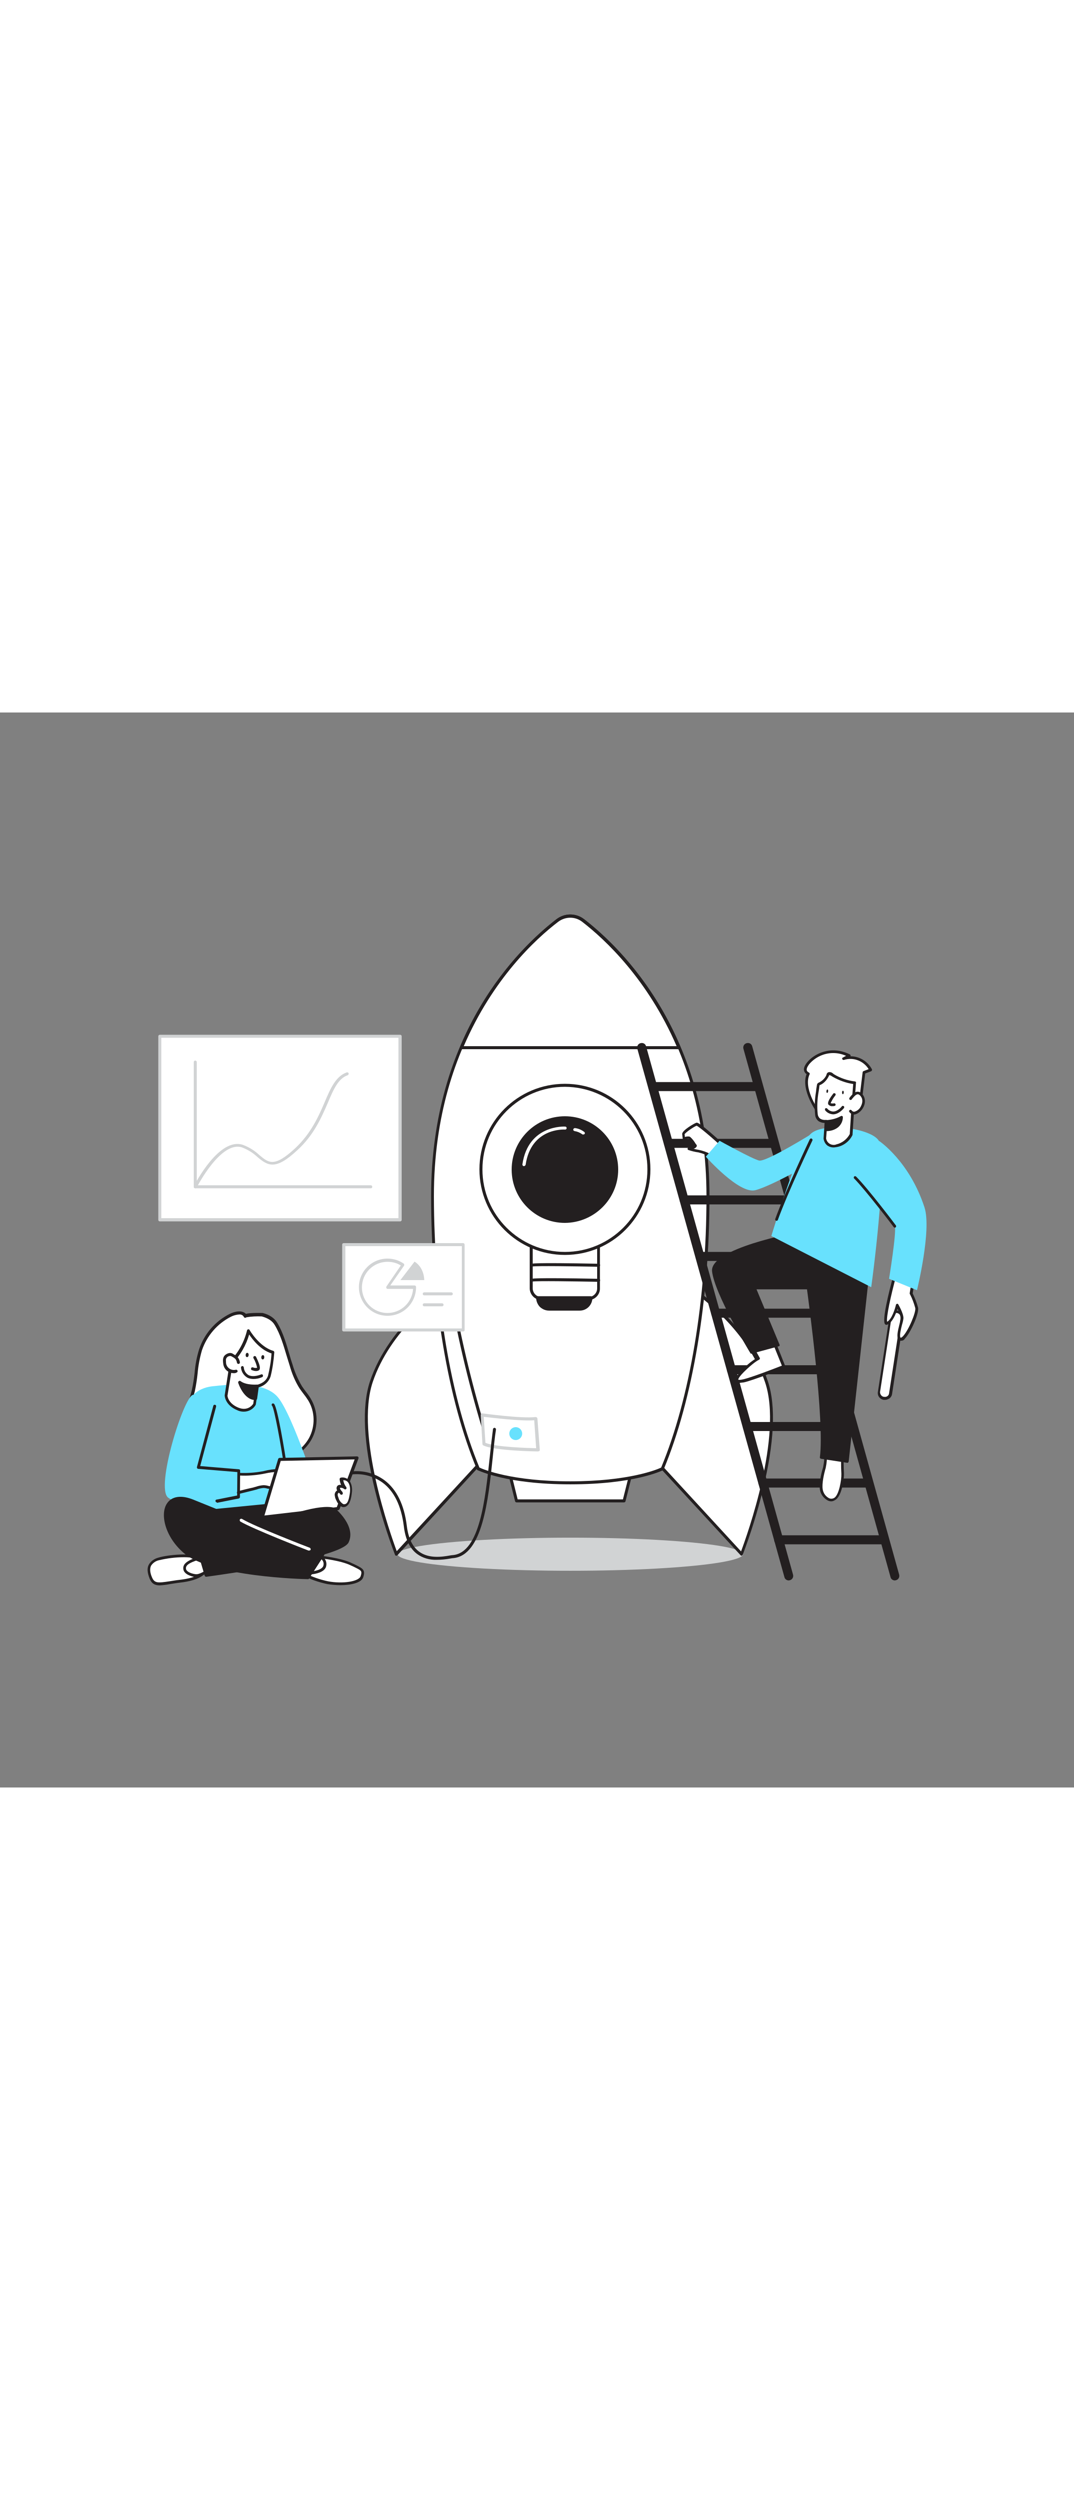 <svg version="1.1" id="Layer_1" xmlns="http://www.w3.org/2000/svg" xmlns:xlink="http://www.w3.org/1999/xlink" x="0px" y="0px" viewBox="0 0 500 500" style="width: 215px;" xml:space="preserve" data-imageid="startup-2-73" imageName="Startup 2" class="illustrations_image">
<rect x="0" y="0" width="500" height="500" fill="#808080" stroke="none"/>
<style type="text/css">
	.st0_startup-2-73{fill:#D1D3D4;}
	.st1_startup-2-73{fill:#FFFFFF;}
	.st2_startup-2-73{fill:#231F20;}
	.st3_startup-2-73{fill:#68E1FD;}
</style>
<g id="Shadow_startup-2-73">
	<ellipse class="st0_startup-2-73" cx="265.5" cy="391.5" rx="80.4" ry="7.7"/>
</g>
<g id="Rocket_startup-2-73">
	<polygon class="st1_startup-2-73" points="240.5,366.7 290.5,366.7 296.5,342.7 234.5,342.7 &#9;"/>
	<path class="st2_startup-2-73" d="M290.5,367.4h-50c-0.3,0-0.6-0.2-0.7-0.5l-6-24c-0.1-0.2,0-0.4,0.1-0.6c0.1-0.2,0.3-0.3,0.6-0.3h62&#10;&#9;&#9;c0.2,0,0.4,0.1,0.6,0.3c0.1,0.2,0.2,0.4,0.1,0.6l-6,24C291.1,367.2,290.8,367.4,290.5,367.4z M241,366h49l5.7-22.6h-60.3L241,366z"/>
	<path class="st1_startup-2-73" d="M321.6,267.6c0,0,26.2,16.4,35.3,43.7s-11.6,80.1-11.6,80.1l-47.7-51.7L321.6,267.6z"/>
	<path class="st2_startup-2-73" d="M345.3,392.2c-0.2,0-0.4-0.1-0.5-0.2L297,340.2c-0.2-0.2-0.2-0.5-0.1-0.7l24-72.1c0.1-0.4,0.5-0.5,0.9-0.4&#10;&#9;&#9;c0,0,0.1,0,0.1,0c0.3,0.2,26.5,16.8,35.6,44.1c3.8,11.5,3,28.5-2.4,50.7c-2.5,10.1-5.6,20.1-9.3,29.9&#10;&#9;&#9;C345.7,391.9,345.5,392.1,345.3,392.2L345.3,392.2z M298.4,339.6l46.6,50.6c2.8-7.6,19.5-53.9,11.2-78.6&#10;&#9;&#9;c-8.1-24.2-30-39.9-34.3-42.8L298.4,339.6z"/>
	<path class="st1_startup-2-73" d="M208.2,267.6c0,0-26.2,16.4-35.3,43.7s11.6,80.1,11.6,80.1l47.7-51.7L208.2,267.6z"/>
	<path class="st2_startup-2-73" d="M184.5,392.2h-0.1c-0.2,0-0.4-0.2-0.5-0.4c-3.7-9.8-6.8-19.8-9.3-29.9c-5.4-22.2-6.2-39.2-2.4-50.7&#10;&#9;&#9;c9.1-27.2,35.4-43.9,35.6-44.1c0.2-0.1,0.4-0.1,0.6-0.1c0.2,0.1,0.4,0.2,0.4,0.4l24,72.1c0.1,0.2,0,0.5-0.1,0.7L185,392&#10;&#9;&#9;C184.9,392.1,184.7,392.2,184.5,392.2z M207.8,268.7c-4.3,2.9-26.2,18.7-34.3,42.8c-8.2,24.6,8.4,71,11.2,78.6l46.7-50.6&#10;&#9;&#9;L207.8,268.7z"/>
	<path class="st1_startup-2-73" d="M222.6,351.8c-13-31.2-21.2-76.4-21.2-126.7c0-76.2,42.1-115.9,58-128.3c3.6-2.8,8.5-2.8,12.1,0&#10;&#9;&#9;c16,12.3,58,52,58,128.3c0,50.3-8.2,95.5-21.2,126.7c0,0-13,6.6-42.9,6.6S222.6,351.8,222.6,351.8z"/>
	<path class="st2_startup-2-73" d="M265.5,359c-29.7,0-42.6-6.4-43.2-6.6c-0.2-0.1-0.3-0.2-0.3-0.4c-13.5-32.4-21.3-78.7-21.3-127&#10;&#9;&#9;c0-75.7,40.8-115.3,58.3-128.8c3.8-3,9.2-3,13,0c17.5,13.6,58.3,53.2,58.3,128.8c0,48.3-7.8,94.6-21.3,127&#10;&#9;&#9;c-0.1,0.2-0.2,0.3-0.3,0.4C308.1,352.7,295.2,359,265.5,359z M223.2,351.2c1.9,0.9,15.1,6.4,42.3,6.4s40.5-5.5,42.3-6.4&#10;&#9;&#9;c13.4-32.2,21.1-78.2,21.1-126.2c0-75-40.4-114.3-57.8-127.7c-3.3-2.6-7.9-2.6-11.3,0c-17.4,13.5-57.8,52.7-57.8,127.7&#10;&#9;&#9;C202.1,273.1,209.8,319,223.2,351.2L223.2,351.2z"/>
	<path class="st1_startup-2-73" d="M271.6,96.8c10.2,7.8,30.9,26.8,44.6,59.1H214.9c13.7-32.3,34.4-51.2,44.6-59.1C263,94,268,94,271.6,96.8z"/>
	<path class="st2_startup-2-73" d="M316.1,156.6H214.9c-0.2,0-0.5-0.1-0.6-0.3c-0.1-0.2-0.2-0.4-0.1-0.7c13.6-32.1,33.9-51,44.8-59.4&#10;&#9;&#9;c3.8-3,9.2-3,13,0l0,0c10.9,8.4,31.2,27.3,44.8,59.4c0.1,0.2,0.1,0.5-0.1,0.7C316.6,156.4,316.4,156.6,316.1,156.6z M215.9,155.2&#10;&#9;&#9;h99.1c-13.5-31.2-33.3-49.6-43.9-57.8l0,0c-3.3-2.6-7.9-2.6-11.3,0C249.2,105.5,229.4,123.9,215.9,155.2L215.9,155.2z"/>
	<path class="st1_startup-2-73" d="M247.3,241.2h31.3l0,0v27.9c0,1.9-1.5,3.4-3.4,3.4h-24.5c-1.9,0-3.4-1.5-3.4-3.4L247.3,241.2L247.3,241.2z"/>
	<path class="st2_startup-2-73" d="M273.9,273.3h-21.8c-3,0-5.5-2.5-5.5-5.5v-26.6c0-0.4,0.3-0.7,0.7-0.7h31.3c0.4,0,0.7,0.3,0.7,0.7c0,0,0,0,0,0&#10;&#9;&#9;v26.6C279.4,270.8,276.9,273.3,273.9,273.3z M248,241.9v25.9c0,2.2,1.8,4.1,4.1,4.1h21.8c2.2,0,4.1-1.8,4.1-4c0,0,0,0,0-0.1v-25.9&#10;&#9;&#9;H248z"/>
	<circle class="st1_startup-2-73" cx="263" cy="212.5" r="39.1"/>
	<path class="st2_startup-2-73" d="M263,252.3c-22,0-39.8-17.8-39.8-39.8c0-22,17.8-39.8,39.8-39.8c22,0,39.8,17.8,39.8,39.8c0,0,0,0,0,0&#10;&#9;&#9;C302.8,234.5,285,252.3,263,252.3z M263,174.1c-21.2,0-38.4,17.2-38.4,38.4c0,21.2,17.2,38.4,38.4,38.4c21.2,0,38.4-17.2,38.4-38.4&#10;&#9;&#9;c0,0,0,0,0,0C301.4,191.3,284.2,174.2,263,174.1z"/>
	<circle class="st2_startup-2-73" cx="263" cy="212.5" r="24.1"/>
	<path class="st2_startup-2-73" d="M263,237.4c-13.7,0-24.8-11.1-24.8-24.8s11.1-24.8,24.8-24.8c13.7,0,24.8,11.1,24.8,24.8&#10;&#9;&#9;C287.8,226.2,276.7,237.3,263,237.4z M263,189.1c-12.9,0-23.4,10.5-23.4,23.4c0,12.9,10.5,23.4,23.4,23.4&#10;&#9;&#9;c12.9,0,23.4-10.5,23.4-23.4c0,0,0,0,0,0C286.4,199.6,275.9,189.1,263,189.1L263,189.1z"/>
	<path class="st1_startup-2-73" d="M243.9,211h-0.1c-0.4-0.1-0.6-0.4-0.6-0.8c2.7-18.6,19.7-17.6,19.9-17.6c0.4,0,0.7,0.3,0.7,0.7&#10;&#9;&#9;c0,0.4-0.3,0.7-0.7,0.7c-0.6-0.1-15.9-0.8-18.4,16.4C244.5,210.8,244.2,211,243.9,211z"/>
	<path class="st1_startup-2-73" d="M271.5,196.3c-0.2,0-0.3,0-0.4-0.1c-1.1-0.8-2.3-1.3-3.6-1.5c-0.4-0.1-0.7-0.4-0.6-0.8&#10;&#9;&#9;c0.1-0.4,0.4-0.6,0.8-0.6c1.6,0.2,3,0.8,4.3,1.8c0.3,0.2,0.4,0.7,0.1,1C271.9,196.2,271.7,196.3,271.5,196.3z"/>
	<path class="st2_startup-2-73" d="M227.4,340.9c-0.3,0-0.6-0.2-0.7-0.5c-6.8-21.5-12.3-43.5-16.4-65.6c-0.1-0.4,0.2-0.7,0.6-0.8c0,0,0,0,0,0&#10;&#9;&#9;c0.4-0.1,0.7,0.2,0.8,0.6c4.1,22.1,9.6,44,16.4,65.5c0.1,0.4-0.1,0.8-0.4,0.9C227.5,340.9,227.5,340.9,227.4,340.9z"/>
	<path class="st2_startup-2-73" d="M278.7,264.8L278.7,264.8c-11.1-0.2-29.1-0.5-30.9-0.1c-0.4,0.2-0.8,0-1-0.3c0-0.1-0.1-0.2-0.1-0.3&#10;&#9;&#9;c0-0.2,0.1-0.4,0.2-0.5c0.3-0.3,0.8-0.8,31.8-0.2c0.4,0,0.7,0.3,0.7,0.7C279.4,264.5,279.1,264.8,278.7,264.8L278.7,264.8z"/>
	<path class="st2_startup-2-73" d="M278.7,257.8L278.7,257.8c-11.1-0.2-29.1-0.5-30.9-0.1c-0.4,0.2-0.8,0.1-1-0.3c0-0.1-0.1-0.2-0.1-0.3&#10;&#9;&#9;c0-0.2,0.1-0.4,0.2-0.5c0.3-0.3,0.8-0.8,31.8-0.2c0.4,0,0.7,0.3,0.7,0.7c0,0,0,0,0,0C279.4,257.4,279,257.8,278.7,257.8&#10;&#9;&#9;C278.7,257.8,278.7,257.8,278.7,257.8z"/>
	<path class="st2_startup-2-73" d="M250.3,272.2h24.8l0,0v1.5c0,2.1-1.7,3.8-3.8,3.8h-17.3c-2.1,0-3.8-1.7-3.8-3.8L250.3,272.2L250.3,272.2&#10;&#9;&#9;L250.3,272.2z"/>
	<path class="st2_startup-2-73" d="M269.9,278.2h-14.3c-3.3,0-6-2.7-6-6c0-0.4,0.3-0.7,0.7-0.7c0,0,0,0,0,0h24.8c0.4,0,0.7,0.3,0.7,0.7v0&#10;&#9;&#9;C275.8,275.5,273.2,278.2,269.9,278.2z M251.1,272.9c0.3,2.2,2.3,3.9,4.5,3.9h14.3c2.3,0,4.2-1.7,4.5-3.9H251.1z"/>
</g>
<g id="Character_Female_startup-2-73">
	<path class="st1_startup-2-73" d="M86.3,344.4c1.6,2.9,4.2,5.2,7.3,6.5c2.6,1.1,5.5,0.8,8.3,1.4c7.8,1.5,15.6,0.5,23.1-1.7&#10;&#9;&#9;c7.7-2.2,15.7-5.9,19.5-13c3-5.7,2.9-12.6-0.4-18.1c-1.2-2-2.8-3.8-4.1-5.7c-1.9-3.2-3.4-6.6-4.4-10.2c-2-6.4-3.6-13.4-7-19.2&#10;&#9;&#9;c-1.5-2.2-3.8-3.8-6.4-4.3c-0.8-0.2-8.2,0.1-7.8,0.6c-1.5-2-4.8-1.4-7-0.3c-6.6,3.3-11.6,9.1-13.9,16.1c-2,6.1-1.9,12.7-3.4,19&#10;&#9;&#9;c-1.2,4.9-3.3,9.5-4.6,14.3S83.9,340,86.3,344.4z"/>
	<path class="st2_startup-2-73" d="M109.4,353.7c-2.6,0-5.2-0.2-7.7-0.8c-1-0.2-2.1-0.3-3.1-0.4c-1.8,0-3.6-0.4-5.3-1c-3.2-1.4-5.9-3.8-7.6-6.8&#10;&#9;&#9;c-2.2-4-2.5-9.1-0.9-15.2c0.6-2.3,1.4-4.6,2.2-6.8c0.9-2.5,1.7-5,2.3-7.5c0.6-2.7,1-5.4,1.3-8.1c0.3-3.7,1-7.4,2.1-10.9&#10;&#9;&#9;c2.4-7.2,7.5-13.1,14.3-16.5c2.4-1.2,5.7-1.8,7.5,0c2.2-0.6,7.8-0.4,7.8-0.4c3.2,0.8,5.5,2.4,6.8,4.6c2.7,4.5,4.2,9.8,5.7,14.9&#10;&#9;&#9;c0.4,1.5,0.9,3,1.4,4.5c1,3.5,2.5,6.9,4.4,10.1c0.6,0.9,1.2,1.7,1.8,2.5c0.8,1,1.6,2.1,2.3,3.3c3.4,5.8,3.6,12.9,0.4,18.8&#10;&#9;&#9;c-3.3,6-9.8,10.4-20,13.3C120.1,352.8,114.7,353.6,109.4,353.7z M111.3,280c-1.3,0.1-2.5,0.4-3.7,1c-6.4,3.2-11.3,8.9-13.6,15.7&#10;&#9;&#9;c-1,3.5-1.7,7.1-2,10.7c-0.3,2.8-0.7,5.5-1.3,8.3c-0.7,2.6-1.5,5.1-2.4,7.6c-0.8,2.2-1.6,4.5-2.2,6.7c-1,3.9-1.7,9.6,0.8,14.2l0,0&#10;&#9;&#9;c1.6,2.8,4,5,7,6.2c1.6,0.6,3.2,0.9,4.9,0.9c1.1,0.1,2.2,0.2,3.2,0.4c6.7,1.4,14.2,0.8,22.8-1.7c9.8-2.8,16-7,19.1-12.6&#10;&#9;&#9;c2.9-5.5,2.8-12.1-0.4-17.4c-0.7-1.1-1.4-2.1-2.2-3.1c-0.6-0.8-1.3-1.7-1.9-2.6c-2-3.2-3.5-6.8-4.5-10.4c-0.5-1.5-0.9-3-1.4-4.5&#10;&#9;&#9;c-1.5-5-3-10.2-5.6-14.5c-1.1-1.9-3.1-3.2-6-4c-2.4-0.1-4.8,0-7.2,0.4l-0.1,0.1c-0.3,0.2-0.7,0.2-1-0.1c0,0,0,0,0,0&#10;&#9;&#9;C113.2,280.3,112.2,279.9,111.3,280z"/>
	<path class="st1_startup-2-73" d="M147.1,392.6c1.4,0,11.7,1.1,16.5,3.5s5.9,2.6,4.9,5.8s-9.5,4-15.9,2.8c-4.2-0.9-8.2-2.3-11.9-4.3L147.1,392.6&#10;&#9;&#9;z"/>
	<path class="st2_startup-2-73" d="M158.5,405.9c-2,0-4.1-0.2-6.1-0.5c-4.2-0.9-8.3-2.3-12.1-4.4c-0.2-0.1-0.3-0.3-0.3-0.4c0-0.2,0-0.4,0.1-0.5&#10;&#9;&#9;l6.5-7.8c0.1-0.1,0.3-0.2,0.5-0.2c1.5-0.1,11.9,1.1,16.8,3.6l1.1,0.5c3.9,1.9,5.2,2.5,4.1,6C168.3,404.8,163.4,405.9,158.5,405.9z&#10;&#9;&#9; M141.7,400.2c3.5,1.8,7.2,3.1,11,3.9c6.9,1.3,14.4,0.1,15.2-2.4s0.4-2.6-3.5-4.5l-1.1-0.5c-4.4-2.2-13.8-3.4-15.9-3.4L141.7,400.2&#10;&#9;&#9;z"/>
	<path class="st1_startup-2-73" d="M148.5,392.5c1.9,0.5,3.1,2.3,2.8,4.2c-0.4,3.4-7.7,3.6-8.1,3.6S148.5,392.5,148.5,392.5z"/>
	<path class="st2_startup-2-73" d="M143.1,401c-0.2,0-0.5-0.1-0.6-0.4c-0.2-0.4-0.3-0.7,5.4-8.5c0.1-0.2,0.4-0.3,0.7-0.2c2.2,0.5,3.7,2.7,3.3,4.9&#10;&#9;&#9;C151.4,400.6,144.5,401,143.1,401L143.1,401z M148.7,393.3c-1.8,2.4-3.6,5-4.5,6.3c2.6-0.2,6.1-1,6.4-3&#10;&#9;&#9;C150.9,395.2,150.1,393.8,148.7,393.3L148.7,393.3z"/>
	<path class="st1_startup-2-73" d="M94.7,400.4c-0.2,0.1-2.2,2.7-10.8,3.7s-11.8,2.9-13.7-1.6s-0.6-7.4,3.6-8.7s15.9-2.4,18.2-0.2&#10;&#9;&#9;S94.7,400.4,94.7,400.4z"/>
	<path class="st2_startup-2-73" d="M74.4,406c-2.2,0-3.8-0.7-4.8-3.3s-1.2-4.6-0.4-6.2c0.9-1.7,2.6-2.9,4.5-3.4c4.1-1.3,16.2-2.5,18.8-0.1&#10;&#9;&#9;c2.4,2.3,2.8,7.1,2.8,7.3c0,0.2-0.1,0.5-0.3,0.6c-2.6,2.4-7.5,3.4-11.1,3.8c-1.8,0.2-3.4,0.5-4.8,0.7C77.6,405.7,76,405.9,74.4,406&#10;&#9;&#9;z M85.6,392.9c-3.9,0-7.8,0.5-11.6,1.4c-1.5,0.3-2.9,1.3-3.7,2.6c-0.6,1.3-0.5,3.1,0.4,5.2c1.2,3,2.8,2.8,8.2,2&#10;&#9;&#9;c1.4-0.2,3-0.5,4.9-0.7c3.4-0.4,7.8-1.3,10.2-3.3c-0.1-1-0.7-4.5-2.4-6.1C90.8,393.2,88.4,392.9,85.6,392.9z"/>
	<path class="st1_startup-2-73" d="M97.4,398.6c0,0-3.9,3.3-6.5,2.9s-6.2-1.8-4.8-4.6s10.8-4.5,10.8-4.5L97.4,398.6z"/>
	<path class="st2_startup-2-73" d="M91.4,402.1c-0.2,0-0.3,0-0.5,0c-1-0.1-4.3-0.8-5.3-2.8c-0.4-0.9-0.4-1.9,0.1-2.8c1.6-3,10.2-4.7,11.2-4.8&#10;&#9;&#9;c0.2,0,0.4,0,0.5,0.1c0.1,0.1,0.2,0.3,0.2,0.5l0.5,6.2c0,0.2-0.1,0.4-0.2,0.5C97.7,399.2,94.2,402.1,91.4,402.1z M96.4,393.1&#10;&#9;&#9;c-2.9,0.6-8.6,2.1-9.6,4c-0.3,0.5-0.3,1.1-0.1,1.6c0.6,1.2,2.7,1.9,4.4,2.1s4.5-1.6,5.8-2.5L96.4,393.1z"/>
	<path class="st2_startup-2-73" d="M144.3,371.2c0,0-4.1,16-19.1,19.1s-22.8,2.2-28.1-7.9s-1.8-16.3-1.8-16.3l47.4-0.9L144.3,371.2z"/>
	<path class="st2_startup-2-73" d="M112.8,392.6c-7.4,0-12.5-2.6-16.3-9.8c-5.4-10.4-1.9-16.8-1.8-17c0.1-0.2,0.3-0.4,0.6-0.4l47.4-0.9&#10;&#9;&#9;c0.3,0,0.6,0.2,0.7,0.5l1.6,6c0,0.1,0,0.2,0,0.4c0,0.2-4.4,16.5-19.7,19.6C121.2,391.9,117,392.5,112.8,392.6z M95.8,366.8&#10;&#9;&#9;c-0.6,1.4-2.4,7,2,15.3c5.3,10.1,13,10.5,27.4,7.5c13.6-2.8,18-16.7,18.5-18.4l-1.4-5.3L95.8,366.8z"/>
	<path class="st3_startup-2-73 targetColor" d="M91.7,371.3c0,0-7.8-25.1-6.7-40.8s11.3-16.9,14.8-17.2s22.4-3.2,29.5,5.1s19.5,47.3,19.5,47.3L91.7,371.3z" style="fill: rgb(104, 225, 253);"/>
	<path class="st1_startup-2-73" d="M119.8,313.4l-1.2,8.4c-1.7,2.6-5.1,3.5-7.9,2.1c-5.3-2.2-5.4-6.2-5.4-6.2l2.5-15.5c3.9-4,6.7-9.1,7.9-14.6&#10;&#9;&#9;c0,0,4.7,8.2,11.5,10c-0.2,3.7-0.8,7.4-1.7,11C124.3,312.6,119.8,313.3,119.8,313.4z"/>
	<path class="st2_startup-2-73" d="M113.5,325.2c-1.1,0-2.1-0.2-3.1-0.7c-5.7-2.4-5.8-6.7-5.8-6.9L107,302c0-0.2,0.1-0.3,0.2-0.4&#10;&#9;&#9;c3.8-3.9,6.5-8.8,7.8-14.2c0.1-0.4,0.5-0.6,0.8-0.5c0.2,0,0.3,0.2,0.4,0.3c0,0.1,4.6,7.9,11,9.7c0.3,0.1,0.5,0.4,0.5,0.7&#10;&#9;&#9;c-0.3,3.8-0.8,7.5-1.7,11.1c-0.8,2.6-3,4.6-5.7,5.2l-1.2,7.9c0,0.1-0.1,0.2-0.1,0.3C117.9,324,115.8,325.2,113.5,325.2z&#10;&#9;&#9; M108.4,302.5l-2.5,15.3c0,0,0.2,3.5,5,5.5c4.3,1.8,6.6-1.1,7-1.8l1.2-8.2c0-0.2,0.2-0.4,0.3-0.5c0.1,0,0.2-0.1,0.3-0.1&#10;&#9;&#9;c1.5-0.4,4.2-1.4,5.1-4.3c0.8-3.4,1.4-6.8,1.6-10.3c-5.1-1.6-8.8-6.4-10.4-8.8C114.6,294.2,112,298.8,108.4,302.5z M118.5,321.8&#10;&#9;&#9;L118.5,321.8z"/>
	<path class="st1_startup-2-73" d="M111,302.4c-0.1-0.8-0.4-1.5-0.9-2.1c-0.5-0.5-1.1-0.9-1.8-1.2c-0.3-0.2-0.7-0.3-1.1-0.4&#10;&#9;&#9;c-0.3,0-0.6,0.1-0.8,0.2c-0.6,0.2-1.2,0.6-1.6,1.2c-0.2,0.5-0.3,1-0.3,1.6c0,0.6,0,1.2,0.2,1.7c0.6,2.4,3,3.8,5.3,3.2&#10;&#9;&#9;c0,0,0,0,0.1,0"/>
	<path class="st2_startup-2-73" d="M108.9,307.3c-0.9,0-1.8-0.2-2.6-0.7c-1.2-0.7-2-1.8-2.3-3.2c-0.1-0.6-0.2-1.3-0.2-1.9c0-0.7,0.1-1.3,0.4-1.9&#10;&#9;&#9;c0.4-0.7,1.1-1.2,1.9-1.5c0.3-0.1,0.7-0.2,1.1-0.2c0.5,0,1,0.2,1.4,0.5c0.7,0.4,1.4,0.8,2,1.4c0.6,0.7,1,1.6,1.1,2.5&#10;&#9;&#9;c0,0.4-0.3,0.7-0.7,0.7c-0.3,0-0.6-0.2-0.7-0.6c-0.1-0.6-0.3-1.2-0.7-1.7c-0.5-0.5-1-0.8-1.6-1.1c-0.3-0.2-0.5-0.3-0.8-0.3&#10;&#9;&#9;c-0.2,0-0.4,0-0.6,0.1c-0.5,0.1-0.9,0.4-1.2,0.9c-0.2,0.4-0.3,0.8-0.2,1.2c0,0.5,0,1,0.1,1.5c0.5,2,2.5,3.2,4.5,2.7c0,0,0,0,0,0&#10;&#9;&#9;c0.4-0.1,0.7,0.2,0.8,0.5c0.1,0.3-0.1,0.7-0.5,0.8C109.9,307.2,109.4,307.3,108.9,307.3z"/>
	<path class="st1_startup-2-73" d="M118.6,300c0,0,2.4,4.7,1.6,5.4s-2.6-0.1-2.6-0.1"/>
	<path class="st2_startup-2-73" d="M119.2,306.3c-0.7,0-1.3-0.2-1.9-0.4c-0.4-0.1-0.5-0.5-0.4-0.9c0.1-0.4,0.5-0.5,0.9-0.4&#10;&#9;&#9;c0.6,0.3,1.2,0.3,1.9,0.2c-0.3-1.6-0.9-3.1-1.7-4.5c-0.2-0.3,0-0.8,0.3-0.9c0.3-0.2,0.8,0,0.9,0.3c0,0,0,0,0,0&#10;&#9;&#9;c2.6,5.2,1.7,5.9,1.4,6.2C120.2,306.2,119.7,306.3,119.2,306.3z"/>
	
		<ellipse transform="matrix(8.124277e-02 -0.997 0.997 8.124277e-02 -192.28 389.109)" class="st2_startup-2-73" cx="114.9" cy="298.9" rx="1" ry="0.7"/>
	
		<ellipse transform="matrix(7.428258e-02 -0.997 0.997 7.428258e-02 -185.745 399.656)" class="st2_startup-2-73" cx="122.4" cy="299.9" rx="1" ry="0.7"/>
	<path class="st2_startup-2-73" d="M118,310c-1,0-2-0.2-2.8-0.6c-1.7-1-2.8-2.7-3-4.6c-0.1-0.4,0.2-0.7,0.5-0.8c0,0,0,0,0,0&#10;&#9;&#9;c0.4-0.1,0.7,0.2,0.8,0.6c0.1,1.5,0.9,2.8,2.2,3.6c2.4,1.2,5.8-0.3,5.8-0.3c0.4-0.2,0.8,0,0.9,0.3s0,0.8-0.3,0.9&#10;&#9;&#9;C120.8,309.7,119.4,310,118,310z"/>
	<path class="st2_startup-2-73" d="M119.8,313.4c0,0-5.4,0.5-8.2-1.8c0,0,2.4,7.5,7.4,7.5L119.8,313.4z"/>
	<path class="st2_startup-2-73" d="M118.9,319.8c-5.4,0-7.9-7.7-8-8c-0.1-0.3,0-0.6,0.3-0.8c0.2-0.2,0.6-0.2,0.8,0c2.6,2,7.7,1.6,7.7,1.6&#10;&#9;&#9;c0.4,0,0.7,0.3,0.8,0.6c0,0.1,0,0.1,0,0.2l-0.8,5.8C119.6,319.6,119.3,319.9,118.9,319.8z M112.9,313.2c0.9,2,2.7,4.8,5.4,5.2&#10;&#9;&#9;l0.6-4.3C116.9,314.2,114.9,313.9,112.9,313.2L112.9,313.2z"/>
	<path class="st3_startup-2-73 targetColor" d="M89.8,317.4c-4.3,0.9-17.6,43.3-11.5,47.8c9.5,7,38.4-2.6,38.4-2.6l-2.9-12.5c0,0-20.9,1-21.3-3.3&#10;&#9;&#9;s11.7-24.4,10-27.3S89.8,317.4,89.8,317.4z" style="fill: rgb(104, 225, 253);"/>
	<path class="st1_startup-2-73" d="M111.7,354.3c3.5,0.1,7-0.1,10.4-0.7c2.5-0.6,5.1-1,7.8-1c3.5,0.1,6.9,0.8,10.1,2.1c0.1,0,0.2,0.1,0.3,0.2&#10;&#9;&#9;c0.3,0.4-0.4,0.9-0.9,0.9c-1.4,0.1-2.8-0.1-4.1-0.4c3.3,1.2,6.5,2.7,9.4,4.7c0.3,0.2,0.7,0.6,0.5,1s-0.8,0.3-1.2,0.1l-7.5-3.3&#10;&#9;&#9;c2,0.7,3.8,1.8,5.4,3.1c0.2,0.2,0.5,0.5,0.4,0.7c-0.1,0.5-0.9,0.4-1.3,0.2c-2.3-1.1-4.5-2.4-6.6-3.8l4.7,3.5&#10;&#9;&#9;c0.1,0.4-0.3,0.7-0.7,0.7c-0.4,0-0.8-0.1-1.1-0.4l-5.2-2.9l3.2,2.2c0.5,0.4,1.1,0.9,0.9,1.5s-1.3,0.5-1.9,0.2&#10;&#9;&#9;c-2.7-1.1-5.5-1.9-8.3-2.4c-1-0.3-2-0.5-3.1-0.5c-1.6,0.2-3.2,0.6-4.7,1.1c-2.3,0.6-4.6,1.2-6.9,1.7"/>
	<path class="st2_startup-2-73" d="M135.2,363.8c-0.5,0-0.9-0.1-1.4-0.3c-2.6-1.1-5.4-1.9-8.2-2.3c-0.4-0.1-0.7-0.2-1.1-0.2&#10;&#9;&#9;c-0.6-0.2-1.2-0.3-1.9-0.3c-1,0.1-2.1,0.3-3.1,0.7c-0.5,0.1-1,0.3-1.5,0.4c-2.3,0.6-4.6,1.1-6.9,1.7c-0.3,0.1-0.7-0.1-0.8-0.5&#10;&#9;&#9;c0,0,0,0,0,0c-0.1-0.3,0.1-0.7,0.5-0.8c0,0,0,0,0,0c2.3-0.6,4.6-1.2,7-1.7c0.4-0.1,0.9-0.3,1.4-0.4c1.1-0.4,2.2-0.6,3.4-0.7&#10;&#9;&#9;c0.8,0,1.5,0.1,2.2,0.3c0.3,0.1,0.7,0.2,1,0.2c2.9,0.5,5.7,1.3,8.4,2.4c0.3,0.2,0.7,0.2,1.1,0.2c0.1-0.1-0.1-0.4-0.6-0.7l-3.2-2.2&#10;&#9;&#9;c-0.3-0.2-0.4-0.6-0.2-0.9c0.2-0.3,0.6-0.4,0.9-0.2l5.2,2.9l0.4,0.2l-4-3c-0.3-0.2-0.4-0.6-0.1-0.9c0.2-0.3,0.6-0.4,0.9-0.2&#10;&#9;&#9;c0,0,0,0,0,0c2,1.4,4.2,2.7,6.5,3.8l0.1,0c-1.1-0.9-2.2-1.6-3.4-2.2l-1.7-0.7c-0.3-0.1-0.5-0.5-0.3-0.8c0.1-0.3,0.5-0.5,0.8-0.4&#10;&#9;&#9;c0.6,0.2,1.2,0.5,1.7,0.8l5.8,2.5l0.1,0l0,0c-2.8-2-5.9-3.5-9.2-4.6c-0.3-0.1-0.5-0.5-0.4-0.8c0.1-0.3,0.4-0.5,0.8-0.4&#10;&#9;&#9;c1.3,0.3,2.6,0.5,3.9,0.4h0.1c-3-1.2-6.3-1.8-9.5-1.9c-2.2,0-4.5,0.3-6.7,0.8l-1,0.2c-3.5,0.6-7,0.9-10.5,0.7&#10;&#9;&#9;c-0.4,0-0.6-0.3-0.6-0.6c0-0.4,0.3-0.6,0.6-0.6c3.4,0.1,6.9-0.1,10.2-0.7l1-0.2c2.3-0.6,4.6-0.9,6.9-0.9c3.5,0.1,7,0.8,10.3,2.1&#10;&#9;&#9;c0.2,0.1,0.5,0.2,0.6,0.4c0.2,0.3,0.2,0.7,0.1,1c-0.3,0.5-0.8,0.8-1.4,0.9c1.9,0.9,3.7,2,5.4,3.1c1,0.7,0.9,1.4,0.8,1.7&#10;&#9;&#9;c-0.1,0.3-0.3,0.5-0.6,0.6c-0.5,0.1-1,0.1-1.5-0.1l-0.9-0.4c0,0.2,0,0.3,0,0.5c-0.1,0.3-0.3,0.6-0.6,0.8c-0.5,0.2-1.1,0.2-1.6-0.1&#10;&#9;&#9;l-1-0.5c0,0.1-0.1,0.3-0.2,0.4c-0.2,0.3-0.6,0.5-1,0.5c-0.5,0-1-0.2-1.4-0.4l-0.1,0c0,0.2,0,0.4-0.1,0.5c-0.1,0.3-0.4,0.6-0.7,0.7&#10;&#9;&#9;C135.8,363.8,135.5,363.8,135.2,363.8z"/>
	<path class="st1_startup-2-73" d="M127.1,322c1.2,1.1,4.4,19.5,5.7,28.1"/>
	<path class="st2_startup-2-73" d="M132.8,350.8c-0.3,0-0.6-0.2-0.6-0.5c-1.4-9.6-4.5-26.5-5.5-27.8c-0.3-0.2-0.3-0.6-0.1-0.9&#10;&#9;&#9;c0.2-0.3,0.6-0.3,0.9-0.1c0,0,0.1,0.1,0.1,0.1c1.6,1.5,5.1,23.1,5.9,28.5c0.1,0.3-0.2,0.7-0.5,0.7&#10;&#9;&#9;C132.9,350.8,132.9,350.8,132.8,350.8L132.8,350.8z"/>
	<path class="st2_startup-2-73" d="M101,367.4c-0.4,0-0.7-0.3-0.7-0.7c0-0.3,0.2-0.6,0.5-0.6l9.6-1.9l0.1-10.9l-18.2-1.5c-0.2,0-0.4-0.1-0.5-0.3&#10;&#9;&#9;c-0.1-0.2-0.2-0.4-0.1-0.6l7.6-28.4c0.1-0.4,0.4-0.6,0.8-0.5c0.4,0.1,0.6,0.4,0.5,0.8c0,0,0,0.1,0,0.1l-7.4,27.6l18,1.5&#10;&#9;&#9;c0.4,0,0.6,0.3,0.6,0.7l-0.1,12.2c0,0.3-0.2,0.6-0.6,0.7l-10.1,2L101,367.4z"/>
	<polygon class="st1_startup-2-73" points="157.3,370.3 166.1,346.7 130.2,347.4 122.1,374.3 &#9;"/>
	<path class="st2_startup-2-73" d="M122.1,375c-0.4,0-0.7-0.3-0.7-0.7c0-0.1,0-0.1,0-0.2l8.1-26.9c0.1-0.3,0.4-0.5,0.7-0.5l36-0.7&#10;&#9;&#9;c0.2,0,0.5,0.1,0.6,0.3c0.1,0.2,0.2,0.4,0.1,0.6l-8.8,23.6c-0.1,0.2-0.3,0.4-0.6,0.5L122.1,375L122.1,375z M130.7,348.1l-7.6,25.4&#10;&#9;&#9;l33.7-3.9l8.3-22.2L130.7,348.1z M157.3,370.3L157.3,370.3z"/>
	<path class="st2_startup-2-73" d="M155.4,370.5c0,0,9.8,7.9,6.3,15.2S96,401.3,96,401.3l-2.8-9.5C93.2,391.8,142.1,366.8,155.4,370.5z"/>
	<path class="st2_startup-2-73" d="M96,402c-0.3,0-0.6-0.2-0.7-0.5l-2.8-9.5c-0.1-0.3,0.1-0.7,0.3-0.8c2-1,49.3-25,62.8-21.3&#10;&#9;&#9;c0.1,0,0.2,0.1,0.2,0.1c0.4,0.3,10.1,8.4,6.5,16C158.8,393.4,102.5,401.1,96,402L96,402z M94,392.2l2.5,8.4&#10;&#9;&#9;c24.9-3.4,62.2-10.1,64.6-15.1c3-6.3-5-13.4-6-14.3C142.7,368,99.3,389.5,94,392.2L94,392.2z"/>
	<path class="st2_startup-2-73" d="M89.9,366.9c0,0,48.4,19.6,60.4,24.7l-7,10.8c0,0-44.7-0.9-57.5-12.1S73.9,360.4,89.9,366.9z"/>
	<path class="st2_startup-2-73" d="M143.4,403.1L143.4,403.1c-1.8,0-45.1-1-58-12.3c-8.5-7.4-10.9-17.7-7.8-22.7c2.2-3.6,6.8-4.3,12.6-1.9l0,0&#10;&#9;&#9;c0.5,0.2,48.6,19.6,60.4,24.8c0.2,0.1,0.3,0.2,0.4,0.4c0.1,0.2,0,0.4-0.1,0.6l-7,10.8C143.8,403,143.6,403.1,143.4,403.1z&#10;&#9;&#9; M84,366.2c-2.1-0.1-4.1,0.9-5.2,2.6c-2.8,4.5-0.4,14,7.5,20.9c11.8,10.4,52.3,11.8,56.7,11.9l6.3-9.8c-13-5.5-59.2-24.2-59.7-24.4&#10;&#9;&#9;l0,0C87.9,366.7,86,366.3,84,366.2z"/>
	<path class="st1_startup-2-73" d="M157.5,360.9c0.1,0.3,0.2,0.5,0.4,0.8l0.9,1.4c-0.1-0.5-0.7-0.9-1.2-0.8c-0.1,0-0.1,0-0.2,0.1&#10;&#9;&#9;c-0.5,0.3-0.9,0.9-0.9,1.5c0,0.6,0.2,1.2,0.4,1.8c0.7,1.7,2.2,4.3,4.4,3c1.5-0.9,1.9-4,2.1-5.6c0.4-3.1-0.5-7.1-4.5-6.5&#10;&#9;&#9;c0.1,1.5,0.7,3,1.6,4.2C159.9,360,157.3,359.1,157.5,360.9z"/>
	<path class="st2_startup-2-73" d="M160.1,369.6c-0.3,0-0.6,0-0.8-0.1c-1.6-0.5-2.5-2.5-3-3.6c-0.3-0.6-0.4-1.3-0.5-2c0-0.9,0.5-1.7,1.2-2.1l0,0&#10;&#9;&#9;c-0.2-0.2-0.3-0.5-0.3-0.8l0,0c-0.1-0.6,0.2-1.3,0.8-1.6c0.4-0.2,0.9-0.2,1.3-0.1c-0.4-0.9-0.6-1.8-0.7-2.7c0-0.3,0.2-0.6,0.5-0.7&#10;&#9;&#9;c1.3-0.3,2.7,0.1,3.7,1c1.5,1.5,1.8,4.1,1.5,6.1c-0.2,1.8-0.7,5-2.4,6.1C161.1,369.4,160.6,369.5,160.1,369.6z M157.8,362.9h-0.1&#10;&#9;&#9;c-0.3,0.2-0.5,0.5-0.5,0.9c0,0.5,0.2,1,0.4,1.5c0.3,1.2,1.1,2.2,2.2,2.9c0.4,0.1,0.9,0.1,1.3-0.2c1.2-0.7,1.6-3.8,1.8-5.1&#10;&#9;&#9;c0.2-1.7,0.1-3.9-1.1-5.1c-0.5-0.5-1.3-0.8-2-0.7c0.2,1.2,0.7,2.3,1.4,3.2c0.2,0.3,0.2,0.7-0.1,0.9c-0.2,0.2-0.6,0.2-0.8,0&#10;&#9;&#9;c-0.5-0.4-1.2-0.7-1.9-0.6c-0.1,0-0.1,0.2-0.1,0.3l0,0c0,0.2,0.1,0.3,0.2,0.5l0.5,0.7c0.3,0.2,0.5,0.6,0.6,1c0,0.3-0.1,0.6-0.4,0.7&#10;&#9;&#9;c-0.3,0.1-0.6,0-0.8-0.2l-0.3-0.5H157.8z"/>
	<path class="st1_startup-2-73" d="M143.9,389.8c-0.1,0-0.2,0-0.3,0c-1.1-0.4-26-10.1-31.7-13.5c-0.3-0.2-0.4-0.7-0.2-1c0.2-0.3,0.7-0.4,1-0.2&#10;&#9;&#9;c5.5,3.4,31.2,13.3,31.5,13.4c0.4,0.2,0.5,0.6,0.4,1C144.5,389.6,144.2,389.8,143.9,389.8L143.9,389.8z"/>
</g>
<g id="Ladder_startup-2-73">
	<path class="st2_startup-2-73" d="M416.6,403.7c-0.9,0-1.8-0.6-2-1.5l-68.5-245.8c-0.3-1.1,0.3-2.3,1.5-2.6s2.3,0.3,2.6,1.5L418.6,401&#10;&#9;&#9;c0.3,1.1-0.3,2.3-1.5,2.6c0,0,0,0,0,0C417,403.6,416.8,403.7,416.6,403.7z"/>
	<path class="st2_startup-2-73" d="M367.2,403.7c-0.9,0-1.8-0.6-2-1.5l-68.5-245.8c-0.3-1.1,0.3-2.3,1.5-2.6s2.3,0.3,2.6,1.5L369.2,401&#10;&#9;&#9;c0.3,1.1-0.3,2.3-1.5,2.6c0,0,0,0,0,0C367.6,403.6,367.4,403.7,367.2,403.7z"/>
	<path class="st2_startup-2-73" d="M352.4,176.1h-48.5c-1.2,0-2.1-0.9-2.1-2.1c0-1.2,0.9-2.1,2.1-2.1h48.5c1.2,0,2.1,0.9,2.1,2.1&#10;&#9;&#9;C354.4,175.2,353.5,176.1,352.4,176.1z"/>
	<path class="st2_startup-2-73" d="M359.7,202.5h-48.5c-1.2,0-2.1-0.9-2.1-2.1c0-1.2,0.9-2.1,2.1-2.1c0,0,0,0,0,0h48.5c1.2,0,2.1,0.9,2.1,2.1&#10;&#9;&#9;C361.8,201.5,360.8,202.5,359.7,202.5L359.7,202.5z"/>
	<path class="st2_startup-2-73" d="M367,228.8h-48.5c-1.2,0-2.1-0.9-2.1-2.1c0-1.2,0.9-2.1,2.1-2.1H367c1.2,0,2.1,0.9,2.1,2.1&#10;&#9;&#9;C369.1,227.9,368.2,228.8,367,228.8C367,228.8,367,228.8,367,228.8z"/>
	<path class="st2_startup-2-73" d="M374.4,255.1h-48.5c-1.2,0-2.1-0.9-2.1-2.1c0-1.2,0.9-2.1,2.1-2.1c0,0,0,0,0,0h48.5c1.2,0,2.1,0.9,2.1,2.1&#10;&#9;&#9;C376.5,254.2,375.5,255.1,374.4,255.1L374.4,255.1z"/>
	<path class="st2_startup-2-73" d="M381.7,281.5h-48.5c-1.2,0-2.1-0.9-2.1-2.1s0.9-2.1,2.1-2.1l0,0h48.5c1.2,0,2.1,0.9,2.1,2.1&#10;&#9;&#9;S382.8,281.5,381.7,281.5z"/>
	<path class="st2_startup-2-73" d="M389,307.8h-48.5c-1.2,0-2.1-0.9-2.1-2.1s0.9-2.1,2.1-2.1H389c1.2,0,2.1,0.9,2.1,2.1S390.2,307.8,389,307.8z"/>
	<path class="st2_startup-2-73" d="M396.4,334.2h-48.5c-1.2,0-2.1-0.9-2.1-2.1s0.9-2.1,2.1-2.1h48.5c1.2,0,2.1,0.9,2.1,2.1&#10;&#9;&#9;S397.5,334.2,396.4,334.2z"/>
	<path class="st2_startup-2-73" d="M403.7,360.5h-48.5c-1.2,0-2.1-0.9-2.1-2.1s0.9-2.1,2.1-2.1h48.5c1.2,0,2.1,0.9,2.1,2.1&#10;&#9;&#9;S404.9,360.5,403.7,360.5L403.7,360.5L403.7,360.5z"/>
	<path class="st2_startup-2-73" d="M411,386.9h-48.5c-1.2,0-2.1-0.9-2.1-2.1s0.9-2.1,2.1-2.1H411c1.2,0,2.1,0.9,2.1,2.1S412.2,386.9,411,386.9&#10;&#9;&#9;L411,386.9z"/>
</g>
<g id="Character_Male_startup-2-73">
	<path class="st1_startup-2-73" d="M381.2,186.2c0,0-8.3-11-4.9-18.3c0,0-3.1-1-0.1-4.8s10.4-7.9,19.1-3.7l-2.7,1.4c4.9-1.5,10.3,0.6,12.7,5.2&#10;&#9;&#9;l-3.1,1.1l-1.8,15.2L381.2,186.2z"/>
	<path class="st2_startup-2-73" d="M381.2,186.9c-0.2,0-0.4-0.1-0.5-0.3c-0.3-0.4-8.1-10.9-5.2-18.4c-0.5-0.3-0.9-0.8-1.1-1.4&#10;&#9;&#9;c-0.4-1.1,0.1-2.5,1.3-4c3.1-3.9,10.9-8.2,19.9-3.8c0.2,0.1,0.4,0.3,0.4,0.6c0,0.1,0,0.2-0.1,0.3c4.2,0,8,2.3,10,6&#10;&#9;&#9;c0.1,0.2,0.1,0.4,0,0.6c-0.1,0.2-0.2,0.3-0.4,0.4l-2.7,1l-1.8,14.8c0,0.3-0.2,0.5-0.5,0.6l-19.1,3.8L381.2,186.9z M387.9,158.4&#10;&#9;&#9;c-4.3,0-8.4,1.9-11.2,5.2c-0.9,1.2-1.3,2.2-1.1,2.9c0.2,0.4,0.5,0.8,0.9,0.9c0.2,0.1,0.3,0.2,0.4,0.4c0.1,0.2,0.1,0.4,0,0.5&#10;&#9;&#9;c-2.9,6.2,3.3,15.5,4.6,17.3l18.3-3.5l1.8-14.8c0-0.2,0.2-0.4,0.4-0.5l2.4-0.9c-2.4-3.9-7.2-5.7-11.5-4.3c-0.3,0.1-0.7-0.1-0.8-0.4&#10;&#9;&#9;c-0.1-0.3,0-0.6,0.3-0.7l1.5-0.8C391.9,158.8,389.9,158.4,387.9,158.4z"/>
	<path class="st1_startup-2-73" d="M412.4,319.1l-1.7-0.3c-1-0.2-1.7-1.1-1.6-2.1l5.6-36.6c0.2-1,1.1-1.7,2.1-1.6l1.7,0.3c1,0.2,1.7,1.1,1.6,2.1&#10;&#9;&#9;l-5.6,36.6C414.4,318.6,413.4,319.3,412.4,319.1z"/>
	<path class="st2_startup-2-73" d="M412.1,319.7c-0.2,0-0.3,0-0.5,0h-0.2l0,0c-1.8-0.3-3-1.9-2.7-3.7l5.4-35.1c0.3-1.8,1.9-3,3.7-2.7h0.2&#10;&#9;&#9;c1.8,0.3,3,1.9,2.7,3.7l-5.4,35.1c-0.1,0.8-0.6,1.6-1.3,2.1C413.4,319.4,412.8,319.7,412.1,319.7z M411.5,318.3h0.2&#10;&#9;&#9;c1.1,0.2,2.1-0.6,2.2-1.6l5.4-35.1c0.1-0.5-0.1-1-0.4-1.5c-0.3-0.4-0.8-0.7-1.3-0.8h-0.2c-0.5-0.1-1,0-1.5,0.4&#10;&#9;&#9;c-0.4,0.3-0.7,0.8-0.8,1.3l-5.4,35.1C409.7,317.2,410.5,318.2,411.5,318.3z"/>
	<path class="st1_startup-2-73" d="M416.6,262c0,0-6.4,23.3-3.6,22.2c3.1-1.3,4.8-8.5,4.8-8.5s2.3,3.9,2.3,6s-2.9,9.4-0.6,9.9s8-11.8,7.4-14.6&#10;&#9;&#9;c-0.6-2.3-1.5-4.5-2.5-6.6l1.1-6.5"/>
	<path class="st2_startup-2-73" d="M419.5,292.2h-0.3c-0.4-0.1-0.8-0.3-1-0.7c-0.8-1.2-0.3-3.6,0.5-6.8c0.3-1,0.5-2,0.6-3c-0.2-1.5-0.7-3-1.5-4.3&#10;&#9;&#9;c-0.7,2.3-2.3,6.3-4.7,7.3c-0.3,0.2-0.8,0.1-1-0.1c-1.7-1.5,1.7-14.9,3.8-22.8c0.1-0.3,0.4-0.5,0.8-0.5c0,0,0,0,0,0&#10;&#9;&#9;c0.3,0.1,0.5,0.4,0.5,0.8c-2.5,9.2-4.7,19.3-4.2,21.3c2.2-1.2,3.7-6.1,4.1-7.9c0.1-0.3,0.3-0.4,0.5-0.5c0.3,0,0.5,0.1,0.6,0.3&#10;&#9;&#9;c0.1,0.2,2.4,4.1,2.4,6.4c-0.1,1.1-0.4,2.2-0.7,3.2c-0.5,2-1.2,4.9-0.7,5.8c0,0.1,0.1,0.1,0.2,0.1c0,0,0.3,0,0.9-0.6&#10;&#9;&#9;c2.7-2.8,6.2-11.3,5.8-13.2c-0.6-2.2-1.4-4.4-2.5-6.5c-0.1-0.1-0.1-0.3-0.1-0.4l1.1-6.5c0.1-0.4,0.4-0.6,0.8-0.5s0.6,0.4,0.5,0.8&#10;&#9;&#9;l0,0l-1,6.3c1,2.1,1.9,4.3,2.5,6.6c0.6,2.7-3.5,11.7-6.1,14.4C420.9,291.9,420.3,292.2,419.5,292.2z M413,283.6L413,283.6z"/>
	<path class="st1_startup-2-73" d="M359.8,291.6l5.1,12.6c0,0-14.9,5.8-18.9,6.7s-4.1-1,1.3-6c4.2-3.9,5.8-4.4,5.8-4.4l-2.7-4.9L359.8,291.6z"/>
	<path class="st2_startup-2-73" d="M344.4,311.8c-0.7,0.1-1.4-0.2-1.8-0.8c-0.4-0.8-0.3-2.3,4.2-6.5c1.6-1.6,3.4-3,5.4-4.2l-2.4-4.3&#10;&#9;&#9;c-0.1-0.2-0.1-0.4,0-0.5c0.1-0.2,0.2-0.3,0.4-0.4l9.5-4c0.2-0.1,0.3-0.1,0.5,0c0.2,0.1,0.3,0.2,0.4,0.4l5,12.6&#10;&#9;&#9;c0.1,0.2,0.1,0.3,0,0.5c-0.1,0.2-0.2,0.3-0.4,0.3c-0.6,0.2-15,5.9-19,6.7C345.6,311.7,345,311.7,344.4,311.8z M351.3,295.9l2.4,4.3&#10;&#9;&#9;c0.1,0.2,0.1,0.4,0,0.5c-0.1,0.2-0.2,0.3-0.4,0.4c0,0-1.6,0.6-5.6,4.3c-4.3,4-4,4.9-4,4.9s0.3,0.3,2.1-0.1&#10;&#9;&#9;c3.5-0.7,15.4-5.3,18.2-6.4l-4.6-11.4L351.3,295.9z"/>
	<path class="st1_startup-2-73" d="M384.3,343.7c0.2,2.5,0,5-0.6,7.5c-0.9,3.1-1.8,7.4-1.5,10.1s3.2,5.9,6.1,4.6s4-9.5,3.9-11.7s-0.4-8,0.2-11&#10;&#9;&#9;L384.3,343.7z"/>
	<path class="st2_startup-2-73" d="M387,366.9c-0.7,0-1.4-0.2-2-0.6c-1.8-1.1-3-2.9-3.3-4.9c-0.5-3.5,1-8.8,1.5-10.4c0.5-2.4,0.7-4.8,0.5-7.3&#10;&#9;&#9;c0-0.2,0-0.3,0.2-0.5c0.1-0.1,0.3-0.2,0.4-0.2l8.2-0.5c0.2,0,0.4,0.1,0.5,0.2c0.1,0.1,0.2,0.3,0.1,0.5c-0.6,2.8-0.3,8.3-0.2,10.6&#10;&#9;&#9;v0.2c0.1,1.7-0.8,10.8-4.3,12.4C388.1,366.7,387.6,366.9,387,366.9z M385,344.3c0.1,2.4-0.1,4.8-0.6,7.1c-0.9,3.1-1.8,7.3-1.4,9.9&#10;&#9;&#9;c0.3,1.7,1.2,3.1,2.7,4c0.8,0.5,1.7,0.5,2.5,0.1c2.4-1.1,3.6-8.7,3.5-11.1V354c-0.2-3.4-0.2-6.7,0.1-10.1L385,344.3z"/>
	<path class="st2_startup-2-73" d="M406.8,235.9c-1.5-0.9-35.1,6.4-35.1,6.4s-40.7,7.4-39.7,17.6c1,10.2,17.7,37.7,17.7,37.7l12.5-3.4l-11-26.6&#10;&#9;&#9;h24.9c0,0,8.5,60.7,6.1,78.8l12.2,1.9L406.8,235.9z"/>
	<path class="st2_startup-2-73" d="M394.5,349L394.5,349l-12.3-1.9c-0.3-0.1-0.6-0.4-0.5-0.7c2.2-16.9-5.2-72.1-6-78.1h-23.5l10.7,25.7&#10;&#9;&#9;c0.1,0.2,0.1,0.3,0,0.5c-0.1,0.2-0.2,0.3-0.4,0.3l-12.5,3.4c-0.3,0.1-0.6,0-0.7-0.3c-0.7-1.1-16.7-27.7-17.8-38&#10;&#9;&#9;c-1.1-10.6,38.5-17.9,40.1-18.2c10.2-2.2,34-7.3,35.5-6.4c0.2,0.1,0.3,0.4,0.3,0.6l-12.3,112.5C395,348.7,394.8,349,394.5,349&#10;&#9;&#9;L394.5,349z M383,346l11,1.7l12.2-111.2c-3.4,0-22.4,3.9-34.3,6.5c-11.2,2-40,9-39.2,16.9c1,9.3,15.3,33.6,17.4,37.1l11.4-3.1&#10;&#9;&#9;l-10.8-25.9c-0.1-0.2-0.1-0.4,0.1-0.6c0.1-0.2,0.3-0.3,0.5-0.3l0,0h24.9c0.3,0,0.6,0.2,0.6,0.5C377.1,270,385.1,327.3,383,346&#10;&#9;&#9;L383,346z"/>
	<path class="st3_startup-2-73 targetColor" d="M405.6,267.3l-46.5-23.8c0,0,12.4-41.1,18-47.2s28.7-3,32.1,3S408.7,244.5,405.6,267.3z" style="fill: rgb(104, 225, 253);"/>
	<path class="st1_startup-2-73" d="M384.6,190.1l-0.5,7.9c0,0,0.5,4.5,5.4,3.4c2.9-0.7,5.4-2.6,6.8-5.3c0,0,1.2-19,1.6-24&#10;&#9;&#9;c-3.5-0.4-6.9-1.6-10-3.4c-0.5-0.4-1-0.6-1.5-0.9c-1-0.1-0.9,0.4-1.3,1.2c-0.8,1.5-2,2.7-3.6,3.5c-0.2,0.1-0.4,0.2-0.5,0.4&#10;&#9;&#9;c-0.1,0.1-0.1,0.3-0.1,0.4c-0.5,4.5-1.4,9-0.8,13.6C380.6,190.8,384.6,190.1,384.6,190.1z"/>
	<path class="st2_startup-2-73" d="M388,202.3c-1,0-1.9-0.3-2.7-0.8c-1.1-0.8-1.7-2-1.9-3.3l0.5-7.3c-1,0-2-0.3-2.8-0.8c-0.9-0.7-1.5-1.7-1.6-2.9&#10;&#9;&#9;c-0.4-3.6-0.2-7.3,0.4-10.9c0.1-1,0.2-1.9,0.4-2.9c0-0.2,0.1-0.5,0.2-0.7c0.2-0.3,0.5-0.5,0.8-0.6c1.4-0.7,2.6-1.8,3.3-3.2&#10;&#9;&#9;c0.1-0.2,0.1-0.3,0.2-0.5c0.1-0.8,0.9-1.3,1.7-1.1c0,0,0.1,0,0.1,0c0.5,0.1,0.9,0.3,1.3,0.7l0.4,0.3c3,1.8,6.3,2.9,9.7,3.3&#10;&#9;&#9;c0.2,0,0.3,0.1,0.4,0.2c0.1,0.1,0.2,0.3,0.1,0.5c-0.4,5-1.6,23.8-1.6,24c0,0.1,0,0.2,0,0.2c-1.4,2.9-4.1,5-7.2,5.6&#10;&#9;&#9;C389,202.2,388.5,202.3,388,202.3z M384.6,198.1c0.3,1.9,2,3.2,3.9,3c0.3,0,0.5-0.1,0.8-0.2c2.7-0.6,5-2.4,6.3-4.8&#10;&#9;&#9;c0.1-1.6,1.1-17.8,1.6-23.3c-3.4-0.5-6.6-1.7-9.6-3.4c-0.1-0.1-0.3-0.2-0.5-0.3c-0.2-0.2-0.5-0.3-0.8-0.4c-0.2,0-0.3,0-0.3,0&#10;&#9;&#9;c0,0.1-0.1,0.2-0.1,0.3c-0.1,0.2-0.2,0.4-0.3,0.6c-0.9,1.6-2.2,3-3.9,3.7c-0.1,0-0.2,0.1-0.2,0.1c0,0,0,0.1,0,0.1&#10;&#9;&#9;c-0.1,1-0.2,1.9-0.4,2.9c-0.6,3.5-0.8,7-0.4,10.5c0.1,0.8,0.5,1.5,1.1,2c0.8,0.5,1.7,0.7,2.7,0.6c0.2,0,0.4,0,0.5,0.1&#10;&#9;&#9;c0.1,0.1,0.2,0.3,0.2,0.5L384.6,198.1L384.6,198.1z"/>
	<path class="st2_startup-2-73" d="M384.4,194c2,0.2,3.9-0.4,5.4-1.7c1.2-1,2-2.6,2-4.2c-2.2,1.3-4.7,1.9-7.2,2L384.4,194z"/>
	<path class="st2_startup-2-73" d="M384.9,194.7c-0.2,0-0.4,0-0.6,0c-0.3,0-0.6-0.3-0.5-0.6l0.2-3.9c0-0.3,0.3-0.6,0.6-0.6&#10;&#9;&#9;c2.4-0.1,4.8-0.7,6.9-1.9c0.2-0.1,0.4-0.1,0.6,0c0.2,0.1,0.3,0.3,0.3,0.5c0,1.8-0.8,3.5-2.2,4.7&#10;&#9;&#9;C388.7,194.1,386.8,194.7,384.9,194.7z M385.2,190.8l-0.1,2.7c1.6,0,3.1-0.5,4.3-1.5c0.8-0.7,1.4-1.6,1.7-2.7&#10;&#9;&#9;C389.2,190.1,387.2,190.6,385.2,190.8L385.2,190.8z"/>
	<path class="st1_startup-2-73" d="M388.5,177.7c0,0-2.8,3.6-2.2,4.3s2.3,0.4,2.3,0.4"/>
	<path class="st2_startup-2-73" d="M387.6,183.1c-0.7,0.1-1.4-0.2-1.9-0.7c-0.2-0.3-0.9-1.1,2.2-5.1c0.2-0.3,0.6-0.3,0.9-0.1s0.3,0.6,0.1,0.9&#10;&#9;&#9;c-0.9,1.1-1.6,2.3-2.2,3.6c0.5,0.2,1.1,0.2,1.6,0.1c0.3-0.1,0.7,0.2,0.7,0.5c0,0,0,0,0,0c0.1,0.3-0.2,0.7-0.5,0.7&#10;&#9;&#9;C388.3,183.1,388,183.1,387.6,183.1z M386.8,181.8L386.8,181.8z"/>
	
		<ellipse transform="matrix(0.102 -0.995 0.995 0.102 170.431 541.43)" class="st2_startup-2-73" cx="385.2" cy="176.3" rx="0.8" ry="0.4"/>
	
		<ellipse transform="matrix(3.332968e-02 -0.999 0.999 3.332968e-02 203.009 562.956)" class="st2_startup-2-73" cx="392.5" cy="176.5" rx="0.8" ry="0.4"/>
	<path class="st1_startup-2-73" d="M396.1,179.6c0.9-1.1,2.4-3.2,4.1-2.4c0.5,0.2,0.8,0.6,1.1,1c1.3,1.8,1,3.9-0.1,5.7c-0.9,1.5-3.6,3.8-5.2,1.7"/>
	<path class="st2_startup-2-73" d="M397.6,187c-0.8,0-1.6-0.4-2.1-1.1c-0.3-0.2-0.3-0.7,0-0.9c0.2-0.3,0.7-0.3,0.9,0c0,0,0.1,0.1,0.1,0.1&#10;&#9;&#9;c0.3,0.4,0.7,0.6,1.2,0.6c1.2-0.3,2.3-1.1,2.9-2.2c0.5-0.9,1.6-3.1,0.1-5c-0.2-0.3-0.5-0.6-0.9-0.8c-1-0.5-2,0.7-3.1,2l-0.2,0.3&#10;&#9;&#9;c-0.2,0.3-0.6,0.3-0.9,0.1c0,0,0,0,0,0c-0.3-0.2-0.3-0.6-0.1-0.9l0.2-0.3c1-1.2,2.6-3.2,4.6-2.3c0.6,0.3,1,0.7,1.4,1.2&#10;&#9;&#9;c1.3,1.8,1.3,4.2-0.1,6.4c-0.6,1-2.2,2.7-4,2.8L397.6,187z"/>
	<path class="st2_startup-2-73" d="M387.8,186.9c-1.4-0.1-2.7-0.7-3.6-1.8c-0.2-0.3-0.2-0.6,0-0.9s0.6-0.2,0.9,0c0.7,0.9,1.8,1.4,2.9,1.4&#10;&#9;&#9;c2.1-0.1,3.9-2.3,3.9-2.4c0.2-0.3,0.6-0.3,0.9-0.1c0,0,0,0,0,0c0.3,0.2,0.3,0.6,0.1,0.9c-0.1,0.1-2.1,2.7-4.8,2.9L387.8,186.9z"/>
	<path class="st3_startup-2-73 targetColor" d="M409.3,199.3c0,0,14.1,9.4,21.1,30.9c3.4,10.5-3.5,38.5-3.5,38.5l-13-5.3c0,0,3.5-21.5,2.7-24.4&#10;&#9;&#9;s-18.5-22.7-18.5-22.7L409.3,199.3z" style="fill: rgb(104, 225, 253);"/>
	<path class="st1_startup-2-73" d="M337.2,202.2c0,0-11.9-11-13-10.7s-6.3,3.6-6.1,4.6s0.2,2,0.2,2s2.2-0.5,2.7-0.2c1,1.1,1.9,2.2,2.7,3.4&#10;&#9;&#9;c0.7,0.8-3,1.7-3,1.7c1.5,0.5,3,0.9,4.5,1.1c1.5,0.1,5.4,1.9,5.4,1.9L337.2,202.2z"/>
	<path class="st2_startup-2-73" d="M330.6,206.6c-0.1,0-0.2,0-0.3-0.1c-1.7-0.8-3.4-1.5-5.2-1.9c-1.6-0.2-3.1-0.6-4.6-1.1&#10;&#9;&#9;c-0.3-0.1-0.4-0.3-0.4-0.6c0-0.3,0.2-0.5,0.5-0.6c0.9-0.2,1.7-0.5,2.5-0.9l-0.2-0.3c-0.7-1-1.4-1.9-2.2-2.8c-0.7,0-1.5,0.2-2.2,0.3&#10;&#9;&#9;c-0.2,0-0.4,0-0.5-0.1c-0.1-0.1-0.2-0.3-0.2-0.5c0,0-0.1-1-0.2-1.9c-0.2-1.7,5.8-5.1,6.6-5.3c0.4-0.1,1.4-0.4,13.6,10.9&#10;&#9;&#9;c0.1,0.1,0.2,0.3,0.2,0.6c0,0.2-0.1,0.4-0.3,0.5l-6.7,3.8C330.8,206.6,330.7,206.6,330.6,206.6z M322.9,202.9&#10;&#9;&#9;c0.8,0.2,1.5,0.4,2.3,0.5c1.9,0.4,3.7,1,5.4,1.9l5.6-3.2c-5.1-4.7-10.8-9.5-11.9-9.9c-1.2,0.4-5.3,3.2-5.6,4&#10;&#9;&#9;c0.1,0.4,0.1,0.8,0.1,1.2c1.9-0.4,2.3-0.1,2.5,0c1,0.9,1.8,1.9,2.5,3.1l0.4,0.5c0.2,0.3,0.3,0.6,0.1,0.9&#10;&#9;&#9;C324,202.4,323.5,202.8,322.9,202.9z M323.2,201.7L323.2,201.7z"/>
	<path class="st3_startup-2-73 targetColor" d="M379,195.3c0,0-22.3,13.9-25.6,13.1s-18.4-9.2-18.4-9.2l-6.4,7.4c0,0,15.5,17.5,23,15.6s27.2-13.2,27.2-13.2&#10;&#9;&#9;L379,195.3z" style="fill: rgb(104, 225, 253);"/>
	<path class="st2_startup-2-73" d="M361.5,236.4h-0.2c-0.3-0.1-0.5-0.5-0.4-0.8c0,0,0,0,0,0c4.6-12.8,16-36.9,16.1-37.1c0.2-0.3,0.5-0.5,0.9-0.3&#10;&#9;&#9;c0.3,0.2,0.5,0.5,0.3,0.9c-0.1,0.2-11.5,24.2-16.1,37C362,236.3,361.8,236.4,361.5,236.4z"/>
	<path class="st1_startup-2-73" d="M416.6,239c0,0-12.9-17.1-18.5-22.7"/>
	<path class="st2_startup-2-73" d="M416.6,239.6c-0.2,0-0.4-0.1-0.5-0.2c-0.1-0.2-13-17.1-18.4-22.6c-0.3-0.2-0.3-0.6-0.1-0.9s0.6-0.3,0.9-0.1&#10;&#9;&#9;c0,0,0.1,0.1,0.1,0.1c5.5,5.5,18,22,18.5,22.7c0.2,0.3,0.1,0.7-0.2,0.9C416.9,239.6,416.7,239.6,416.6,239.6L416.6,239.6z"/>
</g>
<g id="Charging_point_startup-2-73">
	<path class="st1_startup-2-73" d="M224.4,326.7c0,0,18.4,2.5,24.9,1.7l1.1,14.6c0,0-20.1-0.3-25.1-2.8L224.4,326.7z"/>
	<path class="st0_startup-2-73" d="M250.4,343.7L250.4,343.7c-0.8,0-20.3-0.3-25.4-2.8c-0.2-0.1-0.4-0.4-0.4-0.6l-0.8-13.5c0-0.2,0.1-0.4,0.2-0.6&#10;&#9;&#9;c0.2-0.2,0.4-0.2,0.6-0.2c0.2,0,18.3,2.5,24.7,1.7c0.2,0,0.4,0,0.6,0.2c0.2,0.1,0.2,0.3,0.3,0.5l1.1,14.6c0,0.2-0.1,0.4-0.2,0.5&#10;&#9;&#9;C250.8,343.6,250.6,343.7,250.4,343.7z M226,339.7c4.8,2,20,2.4,23.6,2.5l-0.9-13c-6.2,0.5-19.9-1.2-23.5-1.6L226,339.7z"/>
	<path class="st2_startup-2-73" d="M203.3,394.1c-3.3,0.1-6.5-0.8-9.1-2.7c-3.4-2.5-5.5-6.9-6.2-12.9c-1.2-9.5-4.5-16.3-9.9-20.3&#10;&#9;&#9;c-4.2-3-9.3-4.4-14.4-3.8c-0.4,0.1-0.7-0.2-0.8-0.6c0,0,0,0,0,0c-0.1-0.4,0.2-0.7,0.6-0.8c5.5-0.6,11,0.8,15.5,4.1&#10;&#9;&#9;c5.7,4.3,9.2,11.4,10.4,21.3c0.7,5.6,2.6,9.6,5.7,11.9c4.6,3.4,10.9,2.4,14.3,1.8c0.6-0.1,1.2-0.2,1.6-0.2&#10;&#9;&#9;c12.4-1.4,14.9-25.9,17-45.6c0.5-4.7,1-9.1,1.5-12.9c0-0.4,0.4-0.7,0.7-0.7c0.4,0,0.7,0.4,0.7,0.7c0,0,0,0.1,0,0.1&#10;&#9;&#9;c-0.6,3.8-1,8.2-1.5,12.9c-2.1,20.2-4.8,45.4-18.2,46.9c-0.4,0-0.9,0.1-1.5,0.2C207.5,393.9,205.4,394.1,203.3,394.1z"/>
	<circle class="st3_startup-2-73 targetColor" cx="240.1" cy="335.4" r="3" style="fill: rgb(104, 225, 253);"/>
</g>
<g id="Chart_line_startup-2-73">
	<rect x="74.4" y="150.6" class="st1_startup-2-73" width="111.9" height="85.4"/>
	<path class="st0_startup-2-73" d="M186.3,236.7H74.4c-0.4,0-0.7-0.3-0.7-0.7l0,0v-85.4c0-0.4,0.3-0.7,0.7-0.7l0,0h111.9c0.4,0,0.7,0.3,0.7,0.7&#10;&#9;&#9;l0,0V236C187,236.4,186.7,236.7,186.3,236.7z M75.1,235.2h110.4v-83.9H75.1V235.2z"/>
	<path class="st0_startup-2-73" d="M172.6,221.3H90.9c-0.4,0-0.7-0.3-0.7-0.7l0,0v-58c0-0.4,0.3-0.7,0.7-0.7s0.7,0.3,0.7,0.7v57.3h81&#10;&#9;&#9;c0.4,0,0.7,0.3,0.7,0.7S173.1,221.3,172.6,221.3L172.6,221.3z"/>
	<path class="st0_startup-2-73" d="M90.9,221.3c-0.1,0-0.2,0-0.3-0.1c-0.4-0.2-0.5-0.6-0.3-1c0,0,0,0,0,0c0.5-0.9,11.7-22.8,22.8-19.1&#10;&#9;&#9;c2.9,1.1,5.5,2.7,7.7,4.8c4.3,3.6,6.9,5.8,16.6-3.2c7.4-6.9,11-15,13.8-21.6s5.2-11.9,10.2-13.7c0.4-0.1,0.8,0.1,0.9,0.4&#10;&#9;&#9;s-0.1,0.8-0.4,0.9c-4.4,1.5-6.6,6.5-9.3,12.9c-2.9,6.7-6.5,15-14.2,22c-10.1,9.4-13.6,7.3-18.5,3.2c-2.1-2-4.6-3.5-7.2-4.5&#10;&#9;&#9;c-9.8-3.3-20.9,18.2-21,18.4C91.5,221.1,91.2,221.3,90.9,221.3z"/>
</g>
<g id="Pie_Chart_startup-2-73">
	<rect x="160" y="247.5" class="st1_startup-2-73" width="55.6" height="39.7"/>
	<path class="st0_startup-2-73" d="M215.7,287.9H160c-0.4,0-0.7-0.3-0.7-0.7l0,0v-39.7c0-0.4,0.3-0.7,0.7-0.7l0,0h55.6c0.4,0,0.7,0.3,0.7,0.7l0,0&#10;&#9;&#9;v39.7C216.4,287.6,216,287.9,215.7,287.9z M160.8,286.5h54.2v-38.3h-54.2V286.5z"/>
	<path class="st0_startup-2-73" d="M180.4,280.6c-7.4,0-13.3-6-13.3-13.3c0-7.4,6-13.3,13.3-13.3c2.7,0,5.3,0.8,7.5,2.3c0.3,0.2,0.4,0.7,0.2,1&#10;&#9;&#9;l-6.4,9.2H193c0.4,0,0.7,0.3,0.7,0.7l0,0C193.7,274.7,187.8,280.6,180.4,280.6z M180.4,255.5c-6.6,0-11.9,5.3-11.9,11.9&#10;&#9;&#9;c0,6.6,5.3,11.9,11.9,11.9c6.3,0,11.5-4.9,11.9-11.2h-11.8c-0.3,0-0.5-0.1-0.6-0.4c-0.1-0.2-0.1-0.5,0-0.7l6.7-9.8&#10;&#9;&#9;C184.7,256,182.6,255.5,180.4,255.5L180.4,255.5z"/>
	<path class="st0_startup-2-73" d="M193,255.4l-6.6,8.6h11.1C197.5,264.1,197.7,258.4,193,255.4z"/>
	<path class="st0_startup-2-73" d="M210.1,271.1h-12.6c-0.4,0-0.7-0.3-0.7-0.7s0.3-0.7,0.7-0.7h12.6c0.4,0,0.7,0.3,0.7,0.7&#10;&#9;&#9;S210.5,271.1,210.1,271.1z"/>
	<path class="st0_startup-2-73" d="M205.8,276.2h-8.3c-0.4,0-0.7-0.3-0.7-0.7s0.3-0.7,0.7-0.7h8.3c0.4,0,0.7,0.3,0.7,0.7S206.2,276.2,205.8,276.2&#10;&#9;&#9;z"/>
</g>
</svg>